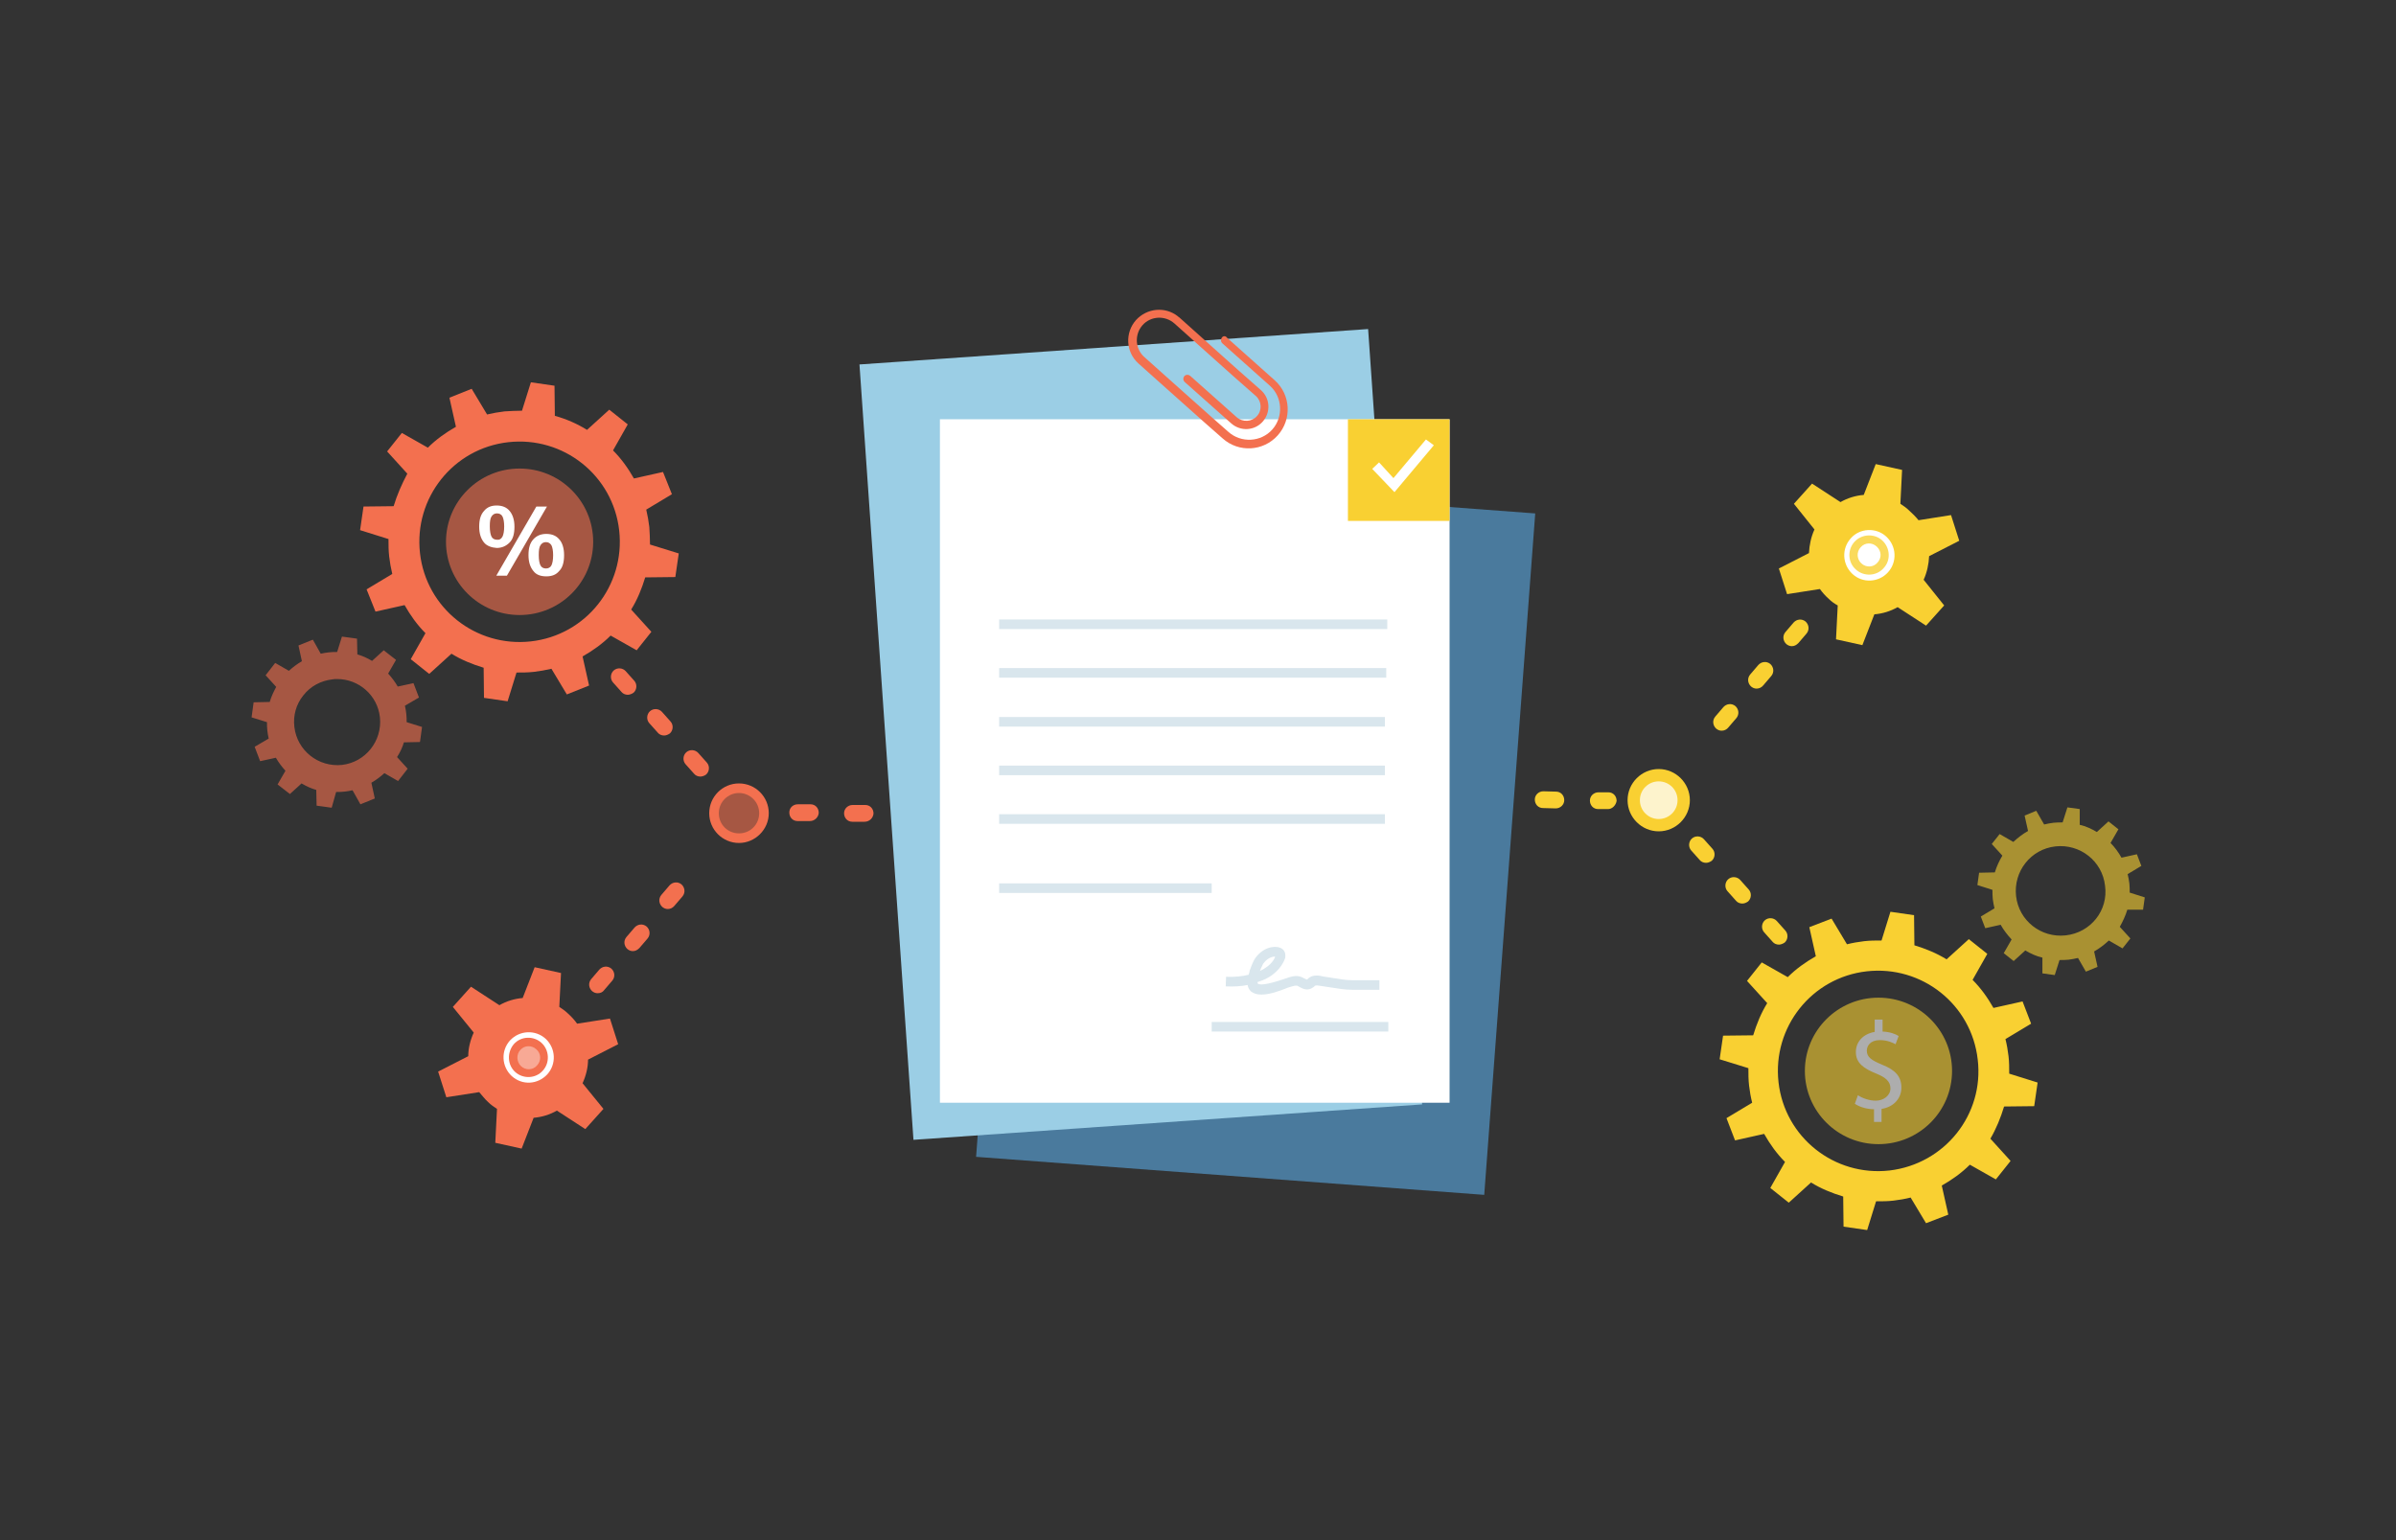 <?xml version="1.0" encoding="utf-8"?>
<!-- Generator: Adobe Illustrator 25.4.1, SVG Export Plug-In . SVG Version: 6.00 Build 0)  -->
<svg version="1.1" id="Layer_1" xmlns="http://www.w3.org/2000/svg" xmlns:xlink="http://www.w3.org/1999/xlink" x="0px" y="0px"
	 viewBox="0 0 700 450" style="enable-background:new 0 0 700 450;" xml:space="preserve">
<rect x="0" y="0" width="700" height="450" fill="#333333" stroke="none"/>
<style type="text/css">
	.st0{opacity:0.6;enable-background:new    ;}
	.st1{fill:#F9D032;}
	.st2{fill:#FFFFFF;}
	.st3{fill:#FDF3CC;}
	.st4{fill:#FADA5C;}
	.st5{opacity:0.6;}
	.st6{fill:#F3704F;}
	.st7{fill:#4A7A9D;}
	.st8{fill:#9BCEE5;}
	.st9{opacity:0.15;enable-background:new    ;}
	.st10{fill:#005984;}
	.st11{fill:none;stroke:#E8E7E7;stroke-width:2.766;stroke-miterlimit:10;}
</style>
<g>
	<g class="st0">
		<path class="st1" d="M621.5,265.8h4.6l0.5-3.6l-4.4-1.4c0-0.9,0-1.8-0.1-2.7s-0.3-1.8-0.5-2.7l4-2.4l-1.3-3.4l-4.5,1
			c-0.9-1.6-2-3.1-3.2-4.3l2.3-4l-2.9-2.3l-3.4,3.1c-1.5-0.9-3.2-1.7-5-2.1v-4.6l-3.6-0.5l-1.4,4.4c-0.9,0-1.8,0-2.7,0.1
			s-1.8,0.3-2.7,0.5l-2.3-4l-3.4,1.4l1,4.5c-1.6,0.9-3,2-4.3,3.2l-4-2.3l-2.3,2.9l3.1,3.4c-0.9,1.5-1.7,3.2-2.2,4.9l-4.6,0.1
			l-0.5,3.6l4.4,1.4c0,0.9,0,1.8,0.1,2.7s0.3,1.8,0.5,2.7l-4,2.4l1.3,3.4l4.5-1c0.9,1.6,2,3,3.2,4.3l-2.3,4l2.9,2.3l3.4-3.1
			c1.5,0.9,3.2,1.7,5,2.1v4.6l3.6,0.5l1.4-4.4c0.9,0,1.8,0,2.7-0.1s1.8-0.3,2.7-0.5l2.3,4l3.4-1.4l-1-4.5c1.6-0.9,3-2,4.3-3.2l4,2.3
			l2.3-2.9l-3.1-3.4C620.2,269.2,621,267.5,621.5,265.8z M603.5,273.3c-7.2,0.8-13.7-4.3-14.5-11.5c-0.8-7.2,4.3-13.7,11.5-14.5
			s13.7,4.3,14.5,11.5C616,266,610.8,272.5,603.5,273.3z"/>
	</g>
	<g>
		<g>
			<path class="st2" d="M358.4,169"/>
		</g>
		<g>
			<path class="st2" d="M358.4,117.4"/>
		</g>
	</g>
	<g>
		<g>
			<path class="st1" d="M519.7,276c-0.7,0-1.4-0.3-1.8-0.8l-2.5-2.8c-0.9-1-0.8-2.6,0.2-3.5s2.6-0.8,3.5,0.2l2.5,2.8
				c0.9,1,0.8,2.6-0.2,3.5C520.8,275.8,520.2,276,519.7,276z M509,264c-0.7,0-1.4-0.3-1.8-0.8l-2.5-2.8c-0.9-1-0.8-2.6,0.2-3.5
				s2.6-0.8,3.5,0.2l2.5,2.8c0.9,1,0.8,2.6-0.2,3.5C510.1,263.8,509.6,264,509,264z M498.4,252.1c-0.7,0-1.4-0.3-1.8-0.8l-2.5-2.8
				c-0.9-1-0.8-2.6,0.2-3.5s2.6-0.8,3.5,0.2l2.5,2.8c0.9,1,0.8,2.6-0.2,3.5C499.5,251.9,499,252.1,498.4,252.1z"/>
		</g>
		<g>
			<path class="st1" d="M503,213.5c-0.6,0-1.1-0.2-1.6-0.6c-1-0.9-1.2-2.4-0.3-3.5l2.4-2.8c0.9-1,2.4-1.2,3.5-0.3
				c1,0.9,1.2,2.4,0.3,3.5l-2.4,2.8C504.5,213.1,503.8,213.5,503,213.5z M513.2,201.2c-0.6,0-1.1-0.2-1.6-0.6
				c-1-0.9-1.2-2.4-0.3-3.5l2.4-2.8c0.9-1,2.4-1.2,3.5-0.3c1,0.9,1.2,2.4,0.3,3.5l-2.4,2.8C514.7,200.8,514,201.2,513.2,201.2z
				 M523.5,188.8c-0.6,0-1.1-0.2-1.6-0.6c-1-0.9-1.2-2.4-0.3-3.5l2.4-2.8c0.9-1,2.4-1.2,3.5-0.3c1,0.9,1.2,2.4,0.3,3.5l-2.4,2.8
				C524.8,188.5,524.2,188.8,523.5,188.8z"/>
		</g>
		<g>
			<circle class="st3" cx="484.6" cy="233.7" r="7.3"/>
			<path class="st1" d="M484.6,242.9c-5,0-9.1-4.1-9.1-9.1s4.1-9.1,9.1-9.1s9.1,4.1,9.1,9.1S489.6,242.9,484.6,242.9z M484.6,228.3
				c-3,0-5.5,2.4-5.5,5.5c0,3,2.4,5.5,5.5,5.5c3,0,5.5-2.4,5.5-5.5C490.1,230.7,487.6,228.3,484.6,228.3z"/>
		</g>
		<g>
			<path class="st1" d="M469.8,236.4L469.8,236.4h-2.9c-1.4,0-2.4-1.1-2.4-2.5c0-1.3,1.1-2.4,2.5-2.4l0,0h2.9c1.4,0,2.4,1.1,2.4,2.5
				C472.1,235.3,471,236.4,469.8,236.4z M454.5,236.2L454.5,236.2l-3.7-0.1c-1.4,0-2.4-1.1-2.4-2.5c0-1.3,1.1-2.4,2.5-2.4l0,0
				l3.7,0.1c1.4,0,2.4,1.1,2.4,2.5C457,235.1,455.9,236.2,454.5,236.2z M438.5,236L438.5,236l-3.7-0.1c-1.4,0-2.4-1.1-2.4-2.5
				c0-1.3,1.1-2.4,2.5-2.4l0,0l3.7,0.1c1.4,0,2.4,1.1,2.4,2.5C441,234.9,439.9,236,438.5,236z"/>
		</g>
		<g>
			<g>
				<path class="st1" d="M557.8,149.2c-0.8-0.8-1.7-1.4-2.6-2l0.5-9.9l-7.7-1.7l-3.5,9c-2.4,0.2-4.7,0.9-6.8,2.1l-8.3-5.4l-5.3,5.9
					l6,7.5c-1,2.2-1.5,4.6-1.6,6.9l-8.8,4.5l2.4,7.5l9.6-1.5c0.7,1,1.6,2,2.6,2.9c0.8,0.8,1.7,1.4,2.6,1.9l-0.5,9.9l7.7,1.7l3.5-9
					c2.4-0.2,4.7-0.9,6.8-2.1l8.3,5.4l5.3-5.9l-6-7.5c1-2.2,1.5-4.6,1.6-6.9l8.8-4.5l-2.4-7.5l-9.5,1.5
					C559.7,151,558.8,150.1,557.8,149.2z"/>
			</g>
			<g>
				<path class="st2" d="M540.7,157.3c-2.7,3-2.5,7.6,0.5,10.4s7.7,2.5,10.4-0.5s2.5-7.6-0.5-10.4S543.3,154.3,540.7,157.3z"/>
			</g>
			<g>
				<path class="st4" d="M550.3,166c-2.1,2.4-5.8,2.5-8.1,0.4c-2.4-2.1-2.5-5.8-0.4-8.1c2.1-2.3,5.8-2.5,8.1-0.4
					C552.2,160,552.5,163.7,550.3,166z"/>
			</g>
			<g>
				<path class="st2" d="M548.5,164.4c-1.2,1.4-3.3,1.5-4.7,0.2c-1.3-1.2-1.5-3.3-0.2-4.7c1.2-1.4,3.3-1.5,4.7-0.2
					C549.7,161,549.8,163,548.5,164.4z"/>
			</g>
		</g>
		<g>
			<g>
				<path class="st1" d="M585.5,323.3l8.8-0.1l1-6.9l-8.3-2.6c0-1.7,0-3.4-0.2-5.1c-0.2-1.7-0.5-3.4-0.9-5l7.5-4.5l-2.5-6.5
					l-8.5,1.9c-1.7-3-3.7-5.8-6.1-8.2l4.3-7.6l-5.4-4.3l-6.5,5.9c-2.9-1.8-6.1-3.1-9.4-4.1l-0.1-8.8l-6.9-1l-2.6,8.4
					c-1.7,0-3.4,0-5.1,0.2c-1.7,0.2-3.4,0.5-5,0.9l-4.5-7.5l-6.5,2.5l1.9,8.5c-3,1.7-5.8,3.7-8.2,6.1l-7.6-4.3l-4.3,5.4l5.9,6.5
					c-1.8,2.9-3.1,6.1-4.1,9.4l-8.8,0.1l-1,6.9l8.4,2.6c0,1.7,0,3.4,0.2,5.1c0.2,1.7,0.5,3.4,0.9,5l-7.5,4.5l2.5,6.5l8.5-1.9
					c1.7,3,3.7,5.8,6.1,8.2l-4.3,7.6l5.4,4.3l6.5-5.9c2.9,1.8,6.1,3.1,9.4,4.1l0.1,8.8l6.9,1l2.6-8.4c1.7,0,3.4,0,5.1-0.2
					c1.7-0.2,3.4-0.5,5-0.9l4.5,7.5l6.5-2.5l-1.9-8.5c3-1.7,5.8-3.7,8.2-6.1l7.6,4.3l4.3-5.4l-5.9-6.5
					C583.2,329.8,584.5,326.6,585.5,323.3z M552,342c-16.1,1.8-30.6-9.7-32.4-25.8c-1.8-16.1,9.7-30.6,25.8-32.4
					c16.1-1.8,30.6,9.7,32.4,25.8C579.7,325.6,568.2,340.1,552,342z"/>
			</g>
			<g class="st5">
				<g>
					<g>
						<ellipse class="st1" cx="548.8" cy="312.9" rx="21.5" ry="21.4"/>
					</g>
				</g>
				<g>
					<g>
						<g>
							<g>
								<path class="st2" d="M547.5,327.8v-3.7c-2.1,0-4.3-0.7-5.6-1.6l0.9-2.5c1.3,0.9,3.4,1.6,5.2,1.6c2.3,0,4.3-1.5,4.3-3.6
									c0-2-1.4-3.2-4.1-4.3c-3.7-1.5-6-3.1-6-6.3c0-3,2.1-5.3,5.5-5.9v-3.6h2.3v3.5c2.2,0.1,3.7,0.7,4.7,1.3l-0.9,2.4
									c-0.8-0.4-2.3-1.2-4.6-1.2c-2.8,0-3.8,1.7-3.8,3.1c0,1.9,1.4,2.8,4.5,4.1c3.8,1.5,5.6,3.4,5.6,6.7c0,2.9-2,5.6-5.8,6.2v3.8
									H547.5L547.5,327.8L547.5,327.8z"/>
							</g>
						</g>
					</g>
				</g>
			</g>
		</g>
	</g>
	<g>
		<g>
			<g class="st0">
				<path class="st6" d="M79.1,205.4l-4.6,0.1l-0.5,3.6l4.4,1.4c0,0.9,0,1.8,0.1,2.7s0.3,1.8,0.5,2.7l-4,2.4l1.3,3.4l4.5-1
					c0.9,1.6,2,3.1,3.2,4.3l-2.3,4l2.9,2.3l3.4-3.1c1.5,0.9,3.2,1.7,4.9,2.1l0.1,4.6l3.6,0.5L98,231c0.9,0,1.8,0,2.7-0.1
					c0.9-0.1,1.8-0.3,2.7-0.5l2.3,4l3.4-1.4l-1-4.5c1.6-0.9,3.1-2,4.3-3.2l4,2.3l2.3-2.9l-3.1-3.4c0.9-1.5,1.7-3.2,2.2-4.9l4.6-0.1
					l0.5-3.6l-4.4-1.4c0-0.9,0-1.8-0.1-2.7s-0.3-1.8-0.5-2.7l4-2.4l-1.3-3.4l-4.5,1c-0.9-1.6-2-3.1-3.2-4.3l2.3-4l-2.9-2.3l-3.4,3.1
					c-1.5-0.9-3.2-1.7-4.9-2.1l-0.1-4.6l-3.6-0.5l-1.4,4.4c-0.9,0-1.8,0-2.7,0.1c-0.9,0.1-1.8,0.3-2.7,0.5l-2.3-4l-3.4,1.4l1,4.5
					c-1.6,0.9-3.1,2-4.3,3.2l-4-2.3l-2.3,2.9l3.1,3.4C80.3,202,79.6,203.7,79.1,205.4z M97,197.9c7.2-0.8,13.7,4.3,14.5,11.5
					s-4.3,13.7-11.5,14.5s-13.7-4.3-14.5-11.5C84.6,205.2,89.8,198.7,97,197.9z"/>
				<path class="st6" d="M96.9,236l-4.4-0.6l-0.1-4.6c-1.4-0.4-2.8-1-4.3-1.9l-3.4,3.1l-3.6-2.8l2.3-4c-1-1.1-2-2.4-2.8-3.8l-4.6,1
					l-1.6-4.2l4.1-2.4c-0.2-0.8-0.3-1.6-0.4-2.4c-0.1-0.8-0.1-1.6-0.1-2.4l-4.5-1.4l0.6-4.4l4.7-0.1c0.5-1.7,1.2-3.1,1.9-4.4
					l-3.1-3.4l2.8-3.6l4,2.3c1.1-1,2.4-2,3.8-2.8l-1-4.6l4.2-1.7l2.3,4.1c0.8-0.2,1.6-0.3,2.4-0.4c0.8-0.1,1.6-0.1,2.4-0.1l1.4-4.5
					l4.4,0.6l0.1,4.6c1.4,0.4,2.8,1,4.3,1.9l3.4-3.1l3.6,2.8l-2.3,4c1,1.1,2,2.4,2.8,3.8l4.6-1l1.6,4.2l-4.1,2.4
					c0.2,0.8,0.3,1.6,0.4,2.4c0.1,0.8,0.1,1.6,0.1,2.4l4.5,1.4l-0.6,4.4l-4.7,0.1c-0.4,1.4-1.1,2.9-2,4.3l3.1,3.4l-2.8,3.6l-4-2.3
					c-1.1,1-2.4,2-3.8,2.8l1,4.6l-4.2,1.7l-2.3-4.1c-0.8,0.2-1.6,0.3-2.4,0.4c-0.8,0.1-1.6,0.1-2.4,0.1L96.9,236z M93.5,234.5
					l2.8,0.4l1.4-4.3h0.4c0.9,0,1.8,0,2.6-0.1c0.9-0.1,1.8-0.3,2.6-0.5l0.4-0.1l2.3,3.9l2.6-1.1l-1-4.5l0.3-0.2
					c1.6-0.9,3.1-2,4.2-3.1l0.3-0.3l4,2.3l1.8-2.2l-3.1-3.4l0.2-0.3c1-1.6,1.7-3.2,2.1-4.8l0.1-0.4l4.5-0.1l0.4-2.8l-4.3-1.4v-0.4
					c0-0.9,0-1.8-0.1-2.6c-0.1-0.9-0.3-1.8-0.5-2.6l-0.1-0.4l0.3-0.2l3.6-2.2l-1-2.6l-4.4,1l-0.2-0.3c-0.9-1.6-2-3.1-3.1-4.2
					l-0.3-0.1l2.3-4l-2.2-1.8l-3.4,3.1l-0.3-0.2c-1.7-1-3.3-1.7-4.8-2l-0.4-0.1l-0.1-4.6l-2.8-0.4l-1.4,4.3h-0.4
					c-0.9,0-1.8,0-2.6,0.1c-0.9,0.1-1.8,0.3-2.6,0.5l-0.4,0.1l-2.3-3.9l-2.6,1.1l1,4.5l-0.3,0.2c-1.6,0.9-3.1,2-4.2,3.1l-0.3,0.3
					l-4-2.3l-1.8,2.2l3.1,3.4l-0.2,0.3c-0.9,1.3-1.6,2.9-2.1,4.8l-0.1,0.4l-4.5,0.1l-0.4,2.8l4.3,1.4v0.4c0,0.9,0,1.8,0.1,2.6
					c0.1,0.9,0.3,1.8,0.5,2.6l0.1,0.4l-3.9,2.4l1,2.6l4.4-1l0.2,0.3c0.9,1.6,2,3.1,3.1,4.2l0.3,0.3l-2.3,4l2.2,1.8l3.4-3.1l0.3,0.2
					c1.7,1,3.3,1.7,4.8,2l0.4,0.1L93.5,234.5z M98.5,224.5c-3.1,0-6-1-8.5-2.9c-2.8-2.3-4.6-5.5-5-9.1s0.5-7.1,2.8-10
					s5.5-4.7,9.2-5.1l0.1,0.5l-0.1-0.5c7.5-0.8,14.2,4.5,15.1,11.9c0.8,7.5-4.5,14.2-11.9,15.1C99.5,224.5,99,224.5,98.5,224.5z
					 M98.5,198.4c-0.5,0-0.9,0-1.4,0.1c-3.4,0.4-6.4,2-8.5,4.7c-2.1,2.6-3,5.9-2.6,9.2c0.8,6.9,7,11.8,13.9,11.1
					c6.9-0.8,11.8-7,11.1-13.9C110.3,203.1,104.8,198.4,98.5,198.4z"/>
			</g>
			<g>
				<g>
					<path class="st6" d="M204.6,226.9c-0.7,0-1.4-0.3-1.8-0.8l-2.5-2.8c-0.9-1-0.8-2.6,0.2-3.5s2.6-0.8,3.5,0.2l2.5,2.8
						c0.9,1,0.8,2.6-0.2,3.5C205.8,226.7,205.1,226.9,204.6,226.9z M194,214.9c-0.7,0-1.4-0.3-1.8-0.8l-2.5-2.8
						c-0.9-1-0.8-2.6,0.2-3.5s2.6-0.8,3.5,0.2l2.5,2.8c0.9,1,0.8,2.6-0.2,3.5C195.1,214.7,194.6,214.9,194,214.9z M183.4,203
						c-0.7,0-1.4-0.3-1.8-0.8l-2.5-2.8c-0.9-1-0.8-2.6,0.2-3.5s2.6-0.8,3.5,0.2l2.5,2.8c0.9,1,0.8,2.6-0.2,3.5
						C184.5,202.8,183.9,203,183.4,203z"/>
				</g>
				<g>
					<path class="st6" d="M174.6,290.2c-0.6,0-1.1-0.2-1.6-0.6c-1-0.9-1.2-2.4-0.3-3.5l2.4-2.8c0.9-1,2.4-1.2,3.5-0.3
						c1,0.9,1.2,2.4,0.3,3.5l-2.4,2.8C176.1,289.9,175.4,290.2,174.6,290.2z M184.9,277.9c-0.6,0-1.1-0.2-1.6-0.6
						c-1-0.9-1.2-2.4-0.3-3.5l2.4-2.8c0.9-1,2.4-1.2,3.5-0.3c1,0.9,1.2,2.4,0.3,3.5l-2.4,2.8C186.2,277.6,185.6,277.9,184.9,277.9z
						 M195.1,265.6c-0.6,0-1.1-0.2-1.6-0.6c-1-0.9-1.2-2.4-0.3-3.5l2.4-2.8c0.9-1,2.4-1.2,3.5-0.3c1,0.9,1.2,2.4,0.3,3.5l-2.4,2.8
						C196.5,265.3,195.8,265.6,195.1,265.6z"/>
				</g>
				<g>
					<path class="st6" d="M215.9,246.3c-4.8,0-8.7-3.9-8.7-8.7s3.9-8.7,8.7-8.7c4.8,0,8.7,3.9,8.7,8.7S220.6,246.3,215.9,246.3z
						 M215.9,231.7c-3.2,0-5.9,2.6-5.9,5.9s2.6,5.9,5.9,5.9s5.9-2.6,5.9-5.9S219.1,231.7,215.9,231.7z"/>
				</g>
				<g class="st0">
					<circle class="st6" cx="215.9" cy="237.5" r="7.3"/>
					<path class="st6" d="M215.9,245.3c-4.3,0-7.8-3.5-7.8-7.8s3.5-7.8,7.8-7.8c4.3,0,7.8,3.5,7.8,7.8
						C223.6,241.8,220.1,245.3,215.9,245.3z M215.9,230.7c-3.7,0-6.8,3.1-6.8,6.8s3.1,6.8,6.8,6.8c3.7,0,6.8-3.1,6.8-6.8
						S219.6,230.7,215.9,230.7z"/>
				</g>
				<g>
					<path class="st6" d="M268.6,240.3L268.6,240.3h-3.7c-1.4,0-2.4-1.1-2.4-2.5c0-1.3,1.1-2.4,2.5-2.4l0,0h3.7
						c1.4,0,2.4,1.1,2.4,2.5C271,239.2,270,240.3,268.6,240.3z M252.6,240.1L252.6,240.1H249c-1.4,0-2.4-1.1-2.4-2.5
						c0-1.3,1.1-2.4,2.5-2.4l0,0h3.7c1.4,0,2.4,1.1,2.4,2.5C255.1,239,254,240.1,252.6,240.1z M236.6,239.9L236.6,239.9H233
						c-1.4,0-2.4-1.1-2.4-2.5s1.1-2.4,2.5-2.4h3.7c1.4,0,2.4,1.1,2.4,2.5C239.1,238.8,238,239.9,236.6,239.9z"/>
				</g>
				<g>
					<g>
						<path class="st6" d="M142.6,322c0.8,0.8,1.7,1.4,2.6,2l-0.5,9.9l7.7,1.7l3.5-9c2.4-0.2,4.7-0.9,6.8-2.1l8.3,5.4l5.3-5.9
							l-6.1-7.5c1-2.2,1.6-4.6,1.6-6.9l8.8-4.5l-2.4-7.5l-9.6,1.5c-0.7-1-1.6-2-2.6-2.9c-0.8-0.8-1.7-1.4-2.6-2l0.5-9.9l-7.7-1.7
							l-3.5,9c-2.4,0.2-4.7,0.9-6.8,2.1l-8.3-5.4l-5.3,5.9l6.1,7.5c-1,2.2-1.6,4.6-1.6,6.9l-8.8,4.5l2.4,7.5l9.6-1.5
							C140.9,320.1,141.6,321.1,142.6,322z"/>
					</g>
					<g>
						<path class="st2" d="M159.9,313.9c2.7-3,2.5-7.6-0.5-10.4c-3-2.7-7.6-2.5-10.4,0.5c-2.7,3-2.5,7.6,0.5,10.4
							C152.6,317.2,157.1,316.9,159.9,313.9z"/>
					</g>
					<g>
						<path class="st6" d="M150.1,305.1c2.1-2.4,5.8-2.5,8.1-0.4c2.3,2.1,2.5,5.8,0.4,8.1c-2.1,2.4-5.8,2.5-8.1,0.4
							C148.2,311.1,148.1,307.5,150.1,305.1z"/>
					</g>
					<g>
						<path class="st2" d="M152,306.8c1.2-1.4,3.3-1.5,4.7-0.2c1.4,1.2,1.5,3.3,0.2,4.7c-1.2,1.4-3.3,1.5-4.7,0.2
							C150.9,310.2,150.8,308.1,152,306.8z"/>
					</g>
					<g class="st0">
						<path class="st6" d="M152,306.8c1.2-1.4,3.3-1.5,4.7-0.2c1.4,1.2,1.5,3.3,0.2,4.7c-1.2,1.4-3.3,1.5-4.7,0.2
							C150.9,310.2,150.8,308.1,152,306.8z"/>
						<path class="st6" d="M154.5,313c-1,0-1.9-0.4-2.6-1c-1.5-1.5-1.6-3.9-0.2-5.4c0.7-0.8,1.6-1.2,2.6-1.3c1-0.1,2,0.3,2.8,1
							c0.8,0.6,1.2,1.6,1.3,2.6s-0.3,2-1,2.8c-0.6,0.8-1.6,1.2-2.6,1.3C154.6,313,154.5,313,154.5,313z M154.4,306.2
							c-0.1,0-0.1,0-0.2,0c-0.7,0-1.4,0.4-1.9,0.9l0,0c-1,1.1-0.9,2.9,0.2,4c0.6,0.5,1.3,0.8,2.1,0.8c0.7,0,1.4-0.4,1.9-0.9
							c0.6-0.6,0.8-1.3,0.8-2.1c0-0.7-0.4-1.4-0.9-1.9C155.8,306.5,155.1,306.2,154.4,306.2z"/>
					</g>
				</g>
				<g>
					<g>
						<path class="st6" d="M115,147.9l-8.8,0.1l-1,6.9l8.3,2.6c0,1.7,0,3.4,0.2,5.1c0.2,1.7,0.5,3.4,0.9,5.1l-7.5,4.5l2.6,6.5
							l8.5-1.9c1.7,3,3.7,5.8,6.1,8.2l-4.3,7.6l5.4,4.3l6.5-5.9c2.9,1.8,6.1,3.1,9.4,4.1l0.1,8.8l6.9,1l2.6-8.4c1.7,0,3.4,0,5.1-0.2
							c1.7-0.2,3.4-0.5,5.1-0.9l4.5,7.5l6.5-2.6l-1.9-8.5c3-1.7,5.8-3.7,8.2-6.1l7.6,4.3l4.3-5.4l-5.9-6.5c1.8-2.9,3.1-6.1,4.1-9.4
							l8.8-0.1l1-6.9l-8.4-2.6c0-1.7-0.1-3.4-0.2-5.1c-0.2-1.7-0.5-3.4-0.9-5.1l7.5-4.5l-2.6-6.5l-8.5,1.9c-1.7-3-3.7-5.8-6.1-8.2
							l4.3-7.6l-5.4-4.3l-6.5,5.9c-2.9-1.8-6.1-3.2-9.4-4.1l-0.1-8.8l-6.9-1l-2.6,8.3c-1.7,0-3.4,0.1-5.1,0.2
							c-1.7,0.2-3.4,0.5-5.1,0.9l-4.5-7.5l-6.5,2.6l1.9,8.5c-3,1.7-5.8,3.7-8.2,6.1l-7.6-4.3l-4.3,5.4l5.9,6.5
							C117.4,141.4,116,144.6,115,147.9z M148.5,129.2c16.1-1.8,30.6,9.7,32.4,25.8c1.8,16.1-9.7,30.6-25.8,32.4
							c-16.1,1.8-30.6-9.7-32.4-25.8S132.4,131,148.5,129.2z"/>
					</g>
					<g class="st5">
						<g>
							<g>
								<ellipse class="st6" cx="151.8" cy="158.3" rx="21.5" ry="21.4"/>
							</g>
						</g>
					</g>
				</g>
			</g>
		</g>
		<g>
			<path class="st2" d="M141.4,158.5c-0.9-1.1-1.4-2.6-1.4-4.6s0.4-3.5,1.4-4.6c0.9-1.1,2.1-1.6,3.7-1.6s2.9,0.5,3.8,1.6
				c0.9,1.1,1.4,2.6,1.4,4.6s-0.4,3.6-1.4,4.6s-2.2,1.6-3.8,1.6C143.6,160,142.2,159.5,141.4,158.5z M146.8,156.8
				c0.3-0.6,0.5-1.6,0.5-3c0-1.3-0.2-2.3-0.5-2.9c-0.3-0.6-0.9-0.9-1.6-0.9c-0.7,0-1.2,0.3-1.6,0.9c-0.4,0.6-0.5,1.6-0.5,2.9
				c0,1.4,0.2,2.4,0.5,3c0.3,0.6,0.9,0.9,1.6,0.9C145.9,157.8,146.4,157.5,146.8,156.8z M145,168.2l11.7-20.2h3.1l-11.7,20.2H145z
				 M155.8,166.8c-0.9-1.1-1.4-2.6-1.4-4.6s0.4-3.5,1.4-4.6c0.9-1,2.1-1.6,3.8-1.6c1.6,0,2.9,0.5,3.8,1.6c0.9,1,1.4,2.6,1.4,4.6
				s-0.4,3.6-1.4,4.6c-0.9,1.1-2.1,1.6-3.8,1.6C157.9,168.4,156.6,167.9,155.8,166.8z M161.1,165.2c0.3-0.6,0.5-1.6,0.5-3
				c0-1.3-0.2-2.3-0.5-2.9c-0.4-0.6-0.9-0.9-1.6-0.9c-0.7,0-1.2,0.3-1.6,0.9c-0.4,0.6-0.5,1.6-0.5,2.9c0,1.4,0.2,2.4,0.5,3
				c0.3,0.6,0.9,0.9,1.6,0.9S160.8,165.8,161.1,165.2z"/>
		</g>
	</g>
	<g id="Artwork_951_1_">
		<g>
			
				<rect x="267.1" y="169.5" transform="matrix(7.460301e-02 -0.997 0.997 7.460301e-02 96.252 591.66)" class="st7" width="199.7" height="148.9"/>
		</g>
		<g>
			
				<rect x="258.7" y="101" transform="matrix(0.998 -6.949626e-02 6.949626e-02 0.998 -14.104 23.669)" class="st8" width="148.9" height="227"/>
		</g>
		<g>
			<rect x="274.6" y="122.5" class="st2" width="148.9" height="199.7"/>
		</g>
		<g class="st9">
			<rect x="291.9" y="181" class="st10" width="113.4" height="2.8"/>
		</g>
		<g class="st9">
			<rect x="291.9" y="195.2" class="st10" width="113.1" height="2.8"/>
		</g>
		<g class="st9">
			<rect x="291.9" y="209.5" class="st10" width="112.7" height="2.8"/>
		</g>
		<g class="st9">
			<rect x="291.9" y="223.7" class="st10" width="112.7" height="2.8"/>
		</g>
		<g class="st9">
			<rect x="291.9" y="237.9" class="st10" width="112.7" height="2.8"/>
		</g>
		<g>
			<path class="st11" d="M405.5,263.5"/>
		</g>
		<g class="st9">
			<rect x="291.9" y="258.1" class="st10" width="62.1" height="2.8"/>
		</g>
		<g class="st9">
			<rect x="354" y="298.6" class="st10" width="51.6" height="2.8"/>
		</g>
		<g class="st9">
			<path class="st10" d="M368.5,290.6c-1.2,0-2.2-0.3-3-0.9c-0.4-0.4-0.9-1-1-1.9c-2,0.4-4.1,0.5-6.4,0.4l0.1-2.8
				c2.5,0.1,4.6-0.1,6.6-0.6c0.1-0.2,0.1-0.5,0.2-0.7l0.1-0.5c0.3-0.8,0.6-1.7,1.1-2.7c0.3-0.7,0.8-1.4,1.6-2.2
				c1.4-1.3,2.8-1.9,4.2-2c0.5-0.1,2-0.1,2.9,0.8c0.5,0.5,0.7,1.3,0.6,2.1v0.2c-0.2,0.7-0.6,1.5-1.2,2.4c-1.5,2.1-3.6,3.7-6.5,4.6
				c-0.1,0.1-0.3,0.1-0.4,0.1c0,0.3,0,0.5,0.1,0.5c0.5,0.4,2.2,0.5,7.8-1.4l0.6-0.2c1.2-0.4,2.7-1,4.4-0.3c0.3,0.1,0.5,0.3,0.8,0.4
				c0.2,0.1,0.6,0.3,0.7,0.3s0.2-0.1,0.3-0.2c0.2-0.2,0.3-0.3,0.5-0.4c1.1-0.8,2.9-0.6,3.9-0.3c0.9,0.1,1.7,0.3,2.6,0.4
				c2,0.3,3.9,0.7,5.9,0.7h8v2.8h-8c-2.1,0-4.3-0.4-6.3-0.7c-0.9-0.1-1.7-0.3-2.6-0.4h-0.1c-0.9-0.2-1.6-0.2-1.8-0.1
				c-0.1,0.1-0.1,0.1-0.2,0.2c-0.2,0.2-0.5,0.4-0.9,0.6c-1.4,0.7-2.6,0-3.4-0.4c-0.2-0.1-0.3-0.2-0.5-0.3c-0.6-0.3-1.3,0-2.4,0.3
				l-0.6,0.2C373.5,289.7,370.8,290.6,368.5,290.6z M372.5,279.5c-0.1,0-0.2,0-0.3,0c-0.8,0.1-1.7,0.5-2.5,1.3
				c-0.4,0.4-0.8,0.9-0.9,1.3c-0.3,0.5-0.5,1-0.7,1.6c1.7-0.8,3-1.8,3.9-3.1C372.2,280.2,372.5,279.9,372.5,279.5
				C372.6,279.5,372.5,279.5,372.5,279.5z"/>
		</g>
		<g>
			<path class="st6" d="M357,98.6c-0.4,0.5-0.4,1.2,0.1,1.7l13.9,12.4c3.7,3.3,4,9.1,0.7,12.8c-3.3,3.7-9.1,4-12.8,0.7l-5-4.4
				L340,109.4l-5.7-5.1c-2.7-2.4-2.9-6.6-0.5-9.3c2.4-2.7,6.6-2.9,9.3-0.5l17.1,15.3l6.7,5.9c1.7,1.5,1.9,4.2,0.3,5.9
				c-1.5,1.7-4.2,1.8-5.9,0.3l-13.6-12.1c-0.5-0.4-1.2-0.4-1.7,0.1c-0.4,0.5-0.4,1.2,0.1,1.7l13.6,12.1c2.7,2.4,6.8,2.2,9.2-0.5
				c2.4-2.7,2.2-6.8-0.5-9.2l-6.7-5.9l-17.1-15.3l-0.4-0.3c0,0-0.1,0-0.1-0.1c-3.7-2.9-9-2.4-12.2,1.1c-3.3,3.7-3,9.4,0.7,12.7
				l5.7,5.1l13.9,12.4l5,4.4c4.7,4.2,11.9,3.8,16.1-0.9c4.2-4.7,3.8-11.9-0.9-16.1l-13.9-12.4C358.1,98.1,357.4,98.1,357,98.6z"/>
		</g>
		<g>
			<rect x="393.8" y="122.5" class="st1" width="29.7" height="29.7"/>
		</g>
		<g>
			<g>
				<polygon class="st2" points="407.4,143.8 400.9,137 402.9,135.1 407.1,139.7 416.6,128.4 418.9,130.1 				"/>
			</g>
		</g>
	</g>
</g>
</svg>
